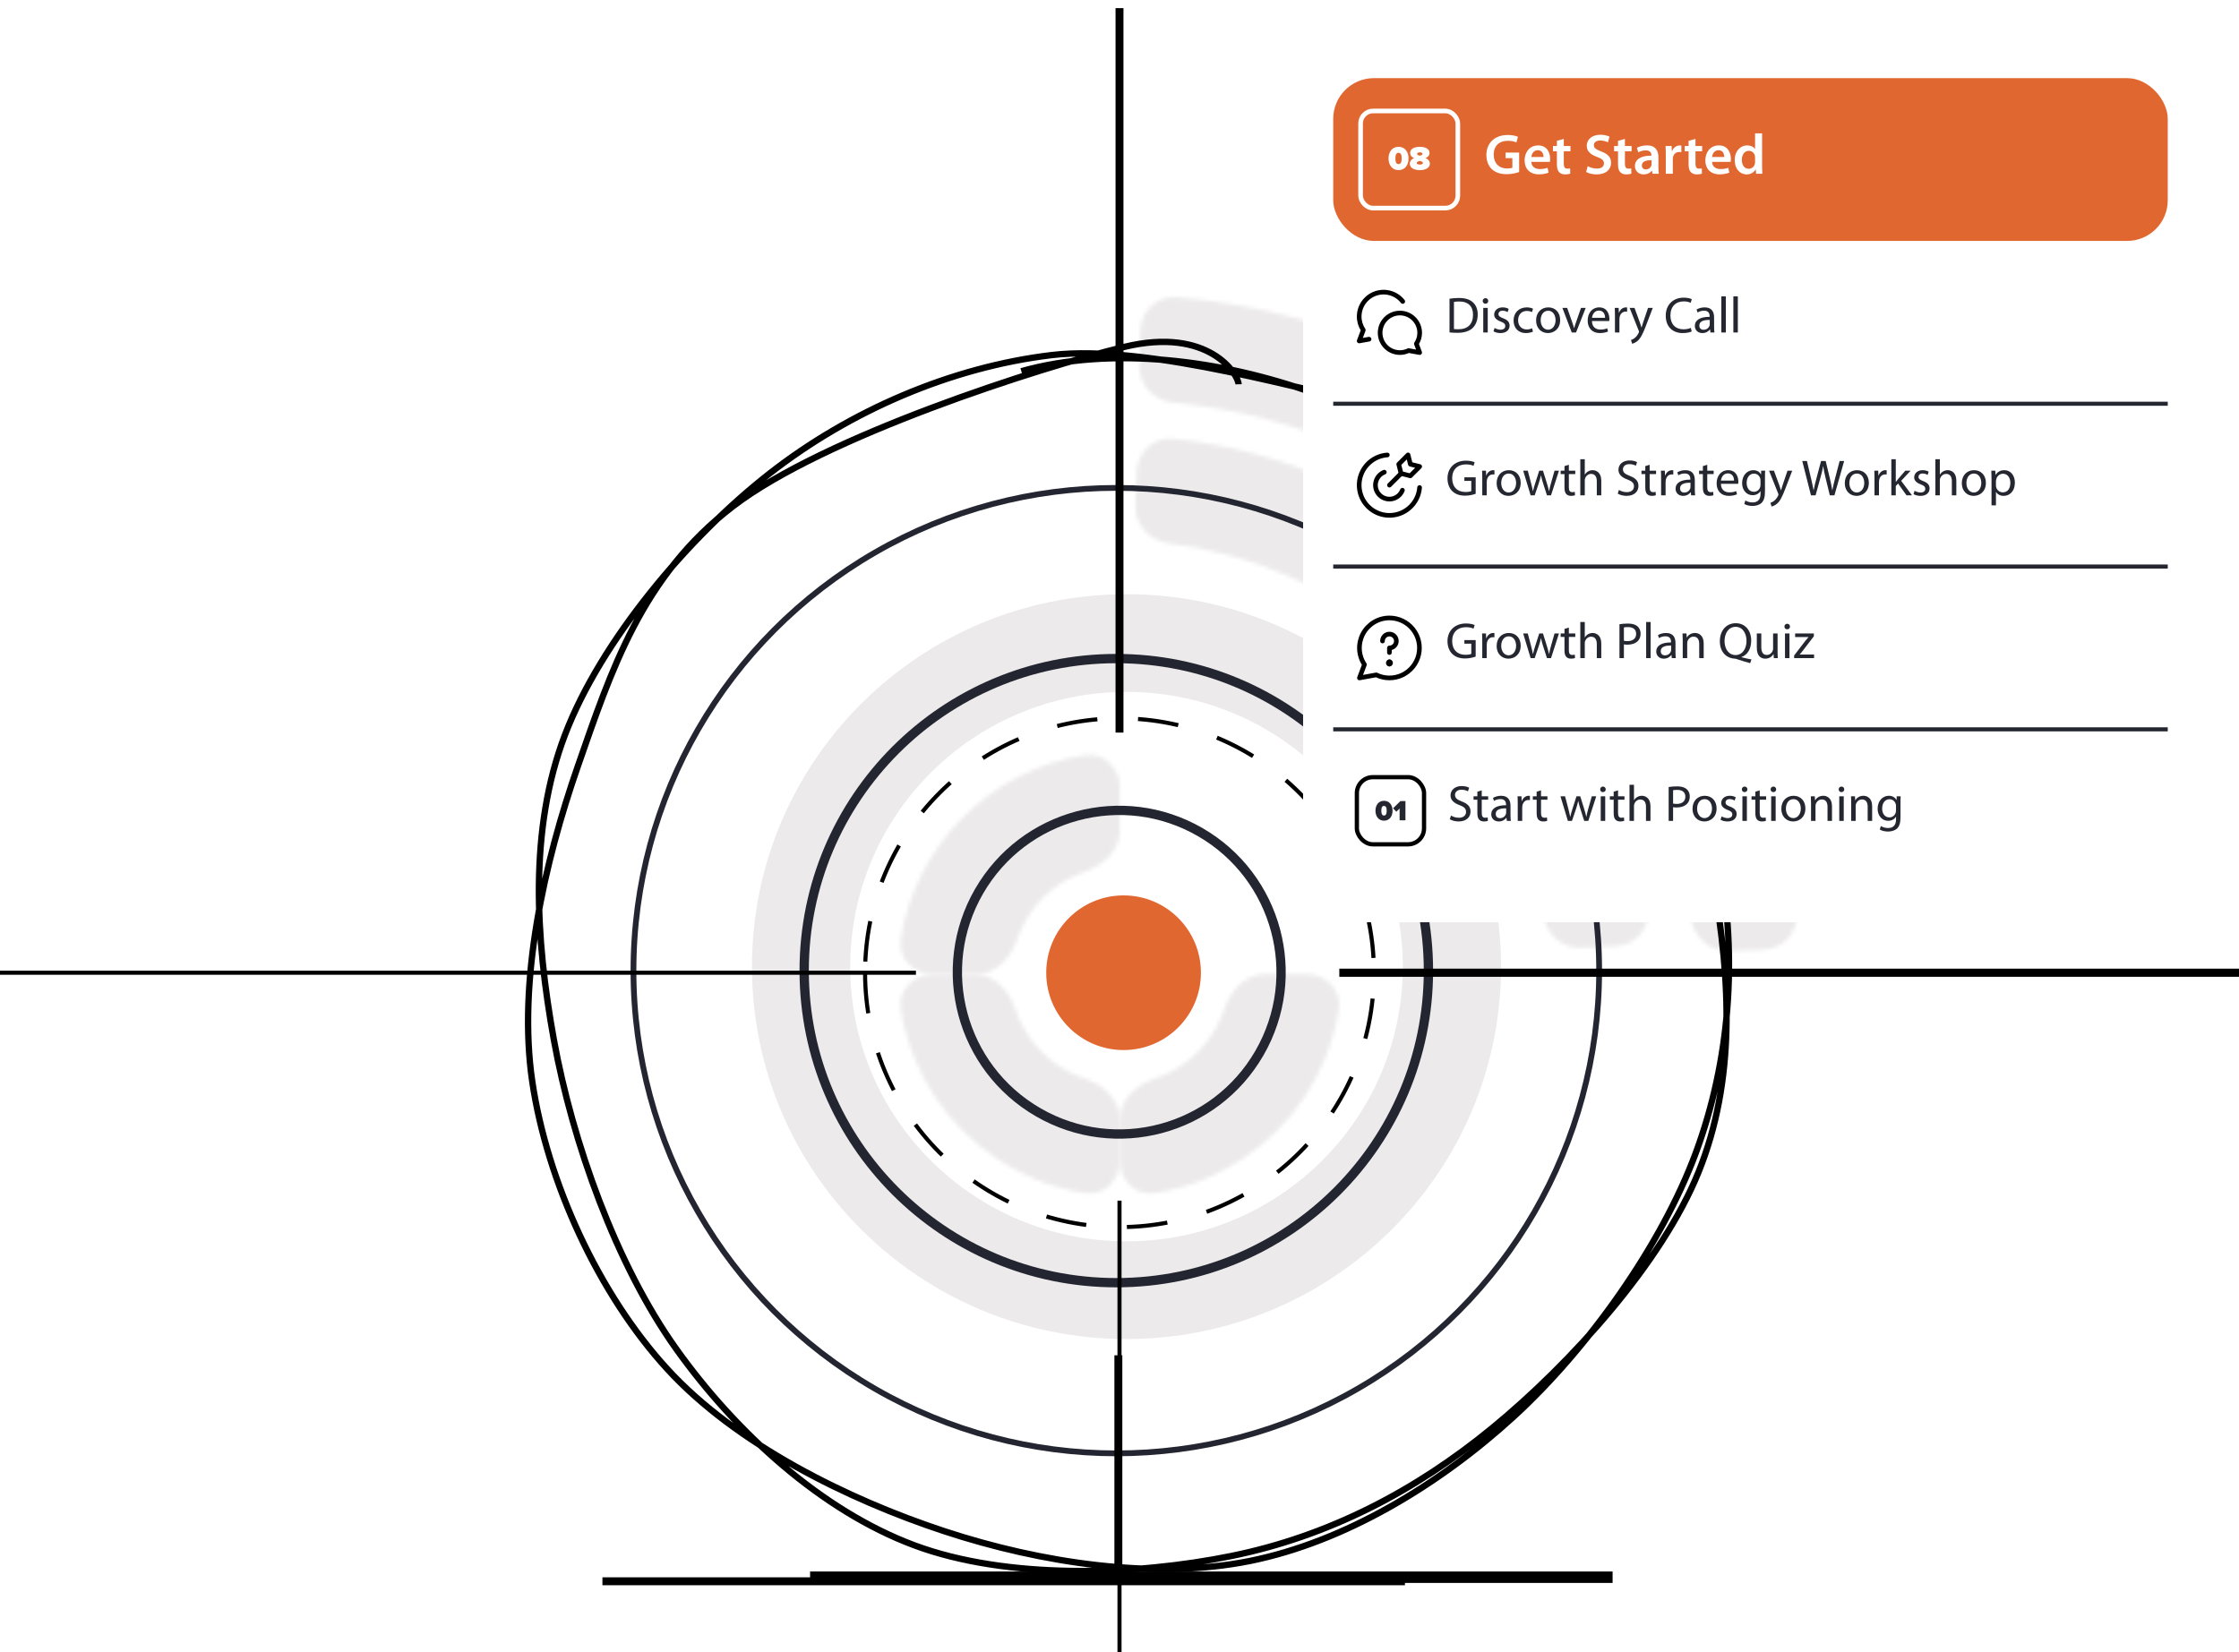 <svg width="550" height="406" viewBox="0 0 550 406" fill="none" xmlns="http://www.w3.org/2000/svg">
<g clip-path="url(#clip0_1878_832)">
<mask id="path-1-inside-1_1878_832" fill="white">
<path d="M386.963 127.47C390.34 124.093 395.833 124.079 399.03 127.626C423.21 154.45 438.039 188.406 441.279 224.374C441.707 229.13 437.963 233.15 433.191 233.332L424.672 233.656C419.901 233.838 415.912 230.111 415.439 225.36C412.503 195.894 400.361 168.091 380.744 145.91C377.581 142.333 377.558 136.875 380.935 133.498L386.963 127.47Z"/>
</mask>
<path d="M386.963 127.47C390.34 124.093 395.833 124.079 399.03 127.626C423.21 154.45 438.039 188.406 441.279 224.374C441.707 229.13 437.963 233.15 433.191 233.332L424.672 233.656C419.901 233.838 415.912 230.111 415.439 225.36C412.503 195.894 400.361 168.091 380.744 145.91C377.581 142.333 377.558 136.875 380.935 133.498L386.963 127.47Z" fill="#ECEAEA" stroke="#ECEAEA" stroke-width="5.188" mask="url(#path-1-inside-1_1878_832)"/>
<mask id="path-2-inside-2_1878_832" fill="white">
<path d="M280.115 81.207C280.267 76.434 284.263 72.665 289.022 73.064C327.591 76.296 363.942 92.854 391.744 120.038C419.546 147.223 436.916 183.193 441.014 221.68C441.52 226.429 437.841 230.509 433.073 230.768L424.56 231.23C419.792 231.489 415.744 227.828 415.194 223.085C411.476 191.054 396.875 161.163 373.695 138.498C350.515 115.833 320.304 101.907 288.197 98.909C283.443 98.465 279.692 94.501 279.844 89.728L280.115 81.207Z"/>
</mask>
<path d="M280.115 81.207C280.267 76.434 284.263 72.665 289.022 73.064C327.591 76.296 363.942 92.854 391.744 120.038C419.546 147.223 436.916 183.193 441.014 221.68C441.52 226.429 437.841 230.509 433.073 230.768L424.56 231.23C419.792 231.489 415.744 227.828 415.194 223.085C411.476 191.054 396.875 161.163 373.695 138.498C350.515 115.833 320.304 101.907 288.197 98.909C283.443 98.465 279.692 94.501 279.844 89.728L280.115 81.207Z" fill="#ECEAEA" stroke="#ECEAEA" stroke-width="7.18" mask="url(#path-2-inside-2_1878_832)"/>
<mask id="path-3-inside-3_1878_832" fill="white">
<path d="M279.252 115.814C279.448 111.043 283.48 107.304 288.228 107.813C314.878 110.67 340.027 121.613 360.282 139.167C363.89 142.294 363.903 147.793 360.546 151.188L354.693 157.106C351.335 160.502 345.882 160.501 342.224 157.432C326.574 144.3 307.448 135.977 287.171 133.476C282.432 132.892 278.715 128.902 278.911 124.13L279.252 115.814Z"/>
</mask>
<path d="M279.252 115.814C279.448 111.043 283.48 107.304 288.228 107.813C314.878 110.67 340.027 121.613 360.282 139.167C363.89 142.294 363.903 147.793 360.546 151.188L354.693 157.106C351.335 160.502 345.882 160.501 342.224 157.432C326.574 144.3 307.448 135.977 287.171 133.476C282.432 132.892 278.715 128.902 278.911 124.13L279.252 115.814Z" fill="#ECEAEA" stroke="#ECEAEA" stroke-width="6.917" mask="url(#path-3-inside-3_1878_832)"/>
<mask id="path-4-inside-4_1878_832" fill="white">
<path d="M361.031 151.671C364.408 148.294 369.906 148.277 373.054 151.868C390.652 171.948 401.719 196.921 404.774 223.446C405.321 228.19 401.614 232.252 396.845 232.485L388.531 232.892C383.762 233.125 379.742 229.439 379.121 224.705C376.471 204.531 368.055 185.541 354.89 170.027C351.8 166.386 351.769 160.933 355.146 157.556L361.031 151.671Z"/>
</mask>
<path d="M361.031 151.671C364.408 148.294 369.906 148.277 373.054 151.868C390.652 171.948 401.719 196.921 404.774 223.446C405.321 228.19 401.614 232.252 396.845 232.485L388.531 232.892C383.762 233.125 379.742 229.439 379.121 224.705C376.471 204.531 368.055 185.541 354.89 170.027C351.8 166.386 351.769 160.933 355.146 157.556L361.031 151.671Z" fill="#ECEAEA" stroke="#ECEAEA" stroke-width="6.92" mask="url(#path-4-inside-4_1878_832)"/>
<path d="M368.72 237.5C368.72 288.034 327.53 329 276.72 329C225.91 329 184.72 288.034 184.72 237.5C184.72 186.966 225.91 146 276.72 146C327.53 146 368.72 186.966 368.72 237.5ZM208.852 237.5C208.852 274.779 239.237 304.999 276.72 304.999C314.202 304.999 344.588 274.779 344.588 237.5C344.588 200.221 314.202 170.001 276.72 170.001C239.237 170.001 208.852 200.221 208.852 237.5Z" fill="#ECEAEA"/>
<mask id="path-6-inside-5_1878_832" fill="white">
<path d="M275.08 285.176C275.08 289.952 271.185 293.893 266.47 293.138C262.28 292.467 258.174 291.308 254.235 289.676C247.626 286.939 241.622 282.927 236.564 277.868C231.505 272.81 227.493 266.806 224.756 260.197C223.124 256.258 221.965 252.152 221.294 247.962C220.539 243.247 224.48 239.352 229.256 239.352L239.338 239.352C244.113 239.352 247.854 243.318 249.352 247.852C249.56 248.482 249.792 249.106 250.047 249.721C251.408 253.008 253.404 255.996 255.92 258.512C258.436 261.028 261.423 263.024 264.711 264.385C265.326 264.64 265.95 264.872 266.58 265.08C271.114 266.578 275.08 270.319 275.08 275.094L275.08 285.176Z"/>
</mask>
<path d="M275.08 285.176C275.08 289.952 271.185 293.893 266.47 293.138C262.28 292.467 258.174 291.308 254.235 289.676C247.626 286.939 241.622 282.927 236.564 277.868C231.505 272.81 227.493 266.806 224.756 260.197C223.124 256.258 221.965 252.152 221.294 247.962C220.539 243.247 224.48 239.352 229.256 239.352L239.338 239.352C244.113 239.352 247.854 243.318 249.352 247.852C249.56 248.482 249.792 249.106 250.047 249.721C251.408 253.008 253.404 255.996 255.92 258.512C258.436 261.028 261.423 263.024 264.711 264.385C265.326 264.64 265.95 264.872 266.58 265.08C271.114 266.578 275.08 270.319 275.08 275.094L275.08 285.176Z" fill="#ECEAEA" stroke="#ECEAEA" stroke-width="8.646" mask="url(#path-6-inside-5_1878_832)"/>
<mask id="path-7-inside-6_1878_832" fill="white">
<path d="M320.905 239.352C325.68 239.352 329.621 243.247 328.866 247.962C328.196 252.152 327.036 256.258 325.405 260.197C322.667 266.806 318.655 272.81 313.597 277.868C308.539 282.927 302.534 286.939 295.925 289.676C291.987 291.308 287.88 292.467 283.69 293.138C278.975 293.893 275.08 289.952 275.08 285.176L275.08 275.094C275.08 270.319 279.046 266.578 283.58 265.08C284.211 264.872 284.834 264.64 285.45 264.385C288.737 263.024 291.724 261.028 294.24 258.512C296.756 255.996 298.752 253.008 300.114 249.721C300.369 249.106 300.6 248.482 300.809 247.852C302.307 243.318 306.048 239.352 310.823 239.352H320.905Z"/>
</mask>
<path d="M320.905 239.352C325.68 239.352 329.621 243.247 328.866 247.962C328.196 252.152 327.036 256.258 325.405 260.197C322.667 266.806 318.655 272.81 313.597 277.868C308.539 282.927 302.534 286.939 295.925 289.676C291.987 291.308 287.88 292.467 283.69 293.138C278.975 293.893 275.08 289.952 275.08 285.176L275.08 275.094C275.08 270.319 279.046 266.578 283.58 265.08C284.211 264.872 284.834 264.64 285.45 264.385C288.737 263.024 291.724 261.028 294.24 258.512C296.756 255.996 298.752 253.008 300.114 249.721C300.369 249.106 300.6 248.482 300.809 247.852C302.307 243.318 306.048 239.352 310.823 239.352H320.905Z" fill="#ECEAEA" stroke="#ECEAEA" stroke-width="8.646" mask="url(#path-7-inside-6_1878_832)"/>
<mask id="path-8-inside-7_1878_832" fill="white">
<path d="M229.256 239.352C224.48 239.352 220.539 235.456 221.294 230.741C223.096 219.485 228.4 208.998 236.564 200.835C244.727 192.672 255.214 187.367 266.47 185.565C271.185 184.811 275.08 188.752 275.08 193.527L275.08 204.054C275.08 208.829 271.111 212.568 266.585 214.091C262.722 215.39 259.171 217.57 256.235 220.506C253.299 223.443 251.118 226.993 249.819 230.856C248.297 235.382 244.558 239.352 239.783 239.352L229.256 239.352Z"/>
</mask>
<path d="M229.256 239.352C224.48 239.352 220.539 235.456 221.294 230.741C223.096 219.485 228.4 208.998 236.564 200.835C244.727 192.672 255.214 187.367 266.47 185.565C271.185 184.811 275.08 188.752 275.08 193.527L275.08 204.054C275.08 208.829 271.111 212.568 266.585 214.091C262.722 215.39 259.171 217.57 256.235 220.506C253.299 223.443 251.118 226.993 249.819 230.856C248.297 235.382 244.558 239.352 239.783 239.352L229.256 239.352Z" fill="#ECEAEA" stroke="#ECEAEA" stroke-width="8.646" mask="url(#path-8-inside-7_1878_832)"/>
<path d="M345.114 388.523L147.982 388.523" stroke="black" stroke-width="1.945"/>
<path d="M396.127 387.523L198.994 387.523" stroke="black" stroke-width="2.81"/>
<circle cx="274.216" cy="238.486" r="76.673" stroke="#232530" stroke-width="2.285"/>
<circle cx="274.216" cy="238.486" r="118.608" stroke="#232530" stroke-width="1.418"/>
<circle cx="274.933" cy="238.873" r="39.756" transform="rotate(-60 274.933 238.873)" stroke="#232530" stroke-width="2.281"/>
<path d="M274.72 389L274.72 333" stroke="black" stroke-width="1.945"/>
<path d="M250.883 91.215C272.953 84.987 300.002 88.341 323.123 96.729C346.245 105.116 373.079 122.408 389.614 141.54C406.149 160.671 417.841 187.903 422.336 211.517C426.83 235.13 425.001 260.46 416.583 283.22C408.166 305.979 390.093 331.355 371.83 348.075C353.568 364.795 330.319 378.848 307.008 383.538C283.697 388.229 255.809 384.076 231.964 376.219C208.12 368.363 180.809 354.806 163.94 336.399C147.072 317.993 134.422 290.465 130.754 265.779C127.087 241.093 133.725 211.842 141.937 188.282C150.149 164.723 157.646 141.597 180.025 124.421C202.403 107.245 255.505 90.227 276.209 85.227C296.914 80.226 304.189 91.971 304.25 94.42M329.672 101.534C351.318 108.246 375.997 120.958 391.195 140.133C406.394 159.307 416.521 191.948 420.864 216.582C425.208 241.217 426.287 265.575 417.256 287.938C408.225 310.302 385.809 335.034 366.681 350.763C347.553 366.491 326.17 377.491 302.486 382.31C278.803 387.129 247.314 388.161 224.579 379.675C201.845 371.188 180.835 352.094 166.08 331.389C151.325 310.685 140.601 280.582 136.049 255.448C131.498 230.314 129.939 203.767 138.769 180.584C147.599 157.402 169.115 131.908 189.031 116.353C208.946 100.798 233.801 90.187 258.262 87.254C282.724 84.322 323.157 97.087 335.801 98.76C348.445 100.433 335.824 95.274 334.126 97.291" stroke="black" stroke-width="1.56"/>
<circle cx="276" cy="239" r="19" fill="#E06730"/>
<path d="M275 180L275 2" stroke="black" stroke-width="1.945"/>
<path d="M275 589L275 295" stroke="black"/>
<path d="M634 239L329 239" stroke="black" stroke-width="2"/>
<path d="M225 239L-97 239" stroke="black"/>
<circle cx="63" cy="63" r="62.5" transform="matrix(-1 0 0 1 338 176)" stroke="black" stroke-dasharray="10 10"/>
<g filter="url(#filter0_d_1878_832)">
<rect x="320" y="9" width="220" height="215" rx="15" fill="white" shape-rendering="crispEdges"/>
<rect x="327.5" y="16.5" width="205" height="40" rx="10" fill="#E06730"/>
<path d="M341.084 36.231C341.084 34.726 341.89 33.37 343.545 33.37C345.2 33.37 346.007 34.726 346.007 36.231C346.007 37.736 345.2 39.1 343.545 39.1C341.89 39.1 341.084 37.736 341.084 36.231ZM344.319 36.231C344.319 35.291 344.078 34.85 343.545 34.85C343.013 34.85 342.772 35.291 342.772 36.231C342.772 37.17 343.013 37.62 343.545 37.62C344.078 37.62 344.319 37.17 344.319 36.231ZM346.306 37.52C346.306 36.921 346.73 36.405 347.362 36.139C346.78 35.898 346.397 35.507 346.397 34.859C346.397 33.769 347.636 33.37 348.775 33.37C349.915 33.37 351.154 33.769 351.154 34.859C351.154 35.507 350.763 35.898 350.181 36.139C350.813 36.405 351.245 36.921 351.245 37.52C351.245 38.651 350.006 39.1 348.775 39.1C347.545 39.1 346.306 38.651 346.306 37.52ZM349.441 35.108C349.441 34.892 349.191 34.734 348.775 34.734C348.351 34.734 348.102 34.892 348.102 35.108C348.102 35.324 348.435 35.499 348.775 35.549C349.116 35.499 349.441 35.324 349.441 35.108ZM349.541 37.337C349.541 37.079 349.125 36.904 348.775 36.855C348.418 36.904 348.01 37.079 348.01 37.337C348.01 37.578 348.301 37.736 348.775 37.736C349.233 37.736 349.541 37.578 349.541 37.337Z" fill="white"/>
<rect x="334.218" y="24.568" width="23.892" height="23.864" rx="3.07" stroke="white" stroke-width="1.136"/>
<path d="M373.171 34.792V39.566C372.569 39.79 371.393 40.098 370.147 40.098C368.551 40.098 367.333 39.692 366.437 38.838C365.597 38.04 365.121 36.794 365.121 35.366C365.135 32.37 367.249 30.466 370.371 30.466C371.533 30.466 372.443 30.704 372.877 30.914L372.499 32.3C371.981 32.062 371.351 31.894 370.357 31.894C368.341 31.894 366.927 33.084 366.927 35.282C366.927 37.424 368.243 38.698 370.203 38.698C370.833 38.698 371.281 38.614 371.505 38.516V36.15H369.839V34.792H373.171ZM380.729 37.074H376.165C376.207 38.306 377.159 38.838 378.265 38.838C379.063 38.838 379.623 38.712 380.155 38.53L380.407 39.706C379.819 39.958 379.007 40.14 378.027 40.14C375.815 40.14 374.513 38.782 374.513 36.696C374.513 34.806 375.661 33.028 377.845 33.028C380.057 33.028 380.785 34.848 380.785 36.346C380.785 36.668 380.757 36.92 380.729 37.074ZM376.165 35.87H379.161C379.175 35.24 378.895 34.204 377.747 34.204C376.683 34.204 376.235 35.17 376.165 35.87ZM382.446 31.908L384.14 31.432V33.182H385.778V34.47H384.14V37.48C384.14 38.32 384.364 38.74 385.022 38.74C385.33 38.74 385.498 38.726 385.694 38.67L385.722 39.972C385.47 40.07 385.008 40.154 384.476 40.154C383.832 40.154 383.314 39.944 382.992 39.594C382.614 39.202 382.446 38.572 382.446 37.676V34.47H381.48V33.182H382.446V31.908ZM389.623 39.552L390.015 38.124C390.561 38.446 391.415 38.726 392.297 38.726C393.389 38.726 394.005 38.208 394.005 37.438C394.005 36.724 393.529 36.304 392.339 35.87C390.771 35.31 389.777 34.484 389.777 33.126C389.777 31.572 391.065 30.41 393.123 30.41C394.145 30.41 394.887 30.634 395.377 30.886L394.971 32.272C394.621 32.09 393.963 31.824 393.081 31.824C391.989 31.824 391.527 32.398 391.527 32.958C391.527 33.686 392.073 34.022 393.333 34.512C394.971 35.128 395.755 35.954 395.755 37.312C395.755 38.838 394.607 40.154 392.185 40.154C391.177 40.154 390.141 39.874 389.623 39.552ZM397.458 31.908L399.152 31.432V33.182H400.79V34.47H399.152V37.48C399.152 38.32 399.376 38.74 400.034 38.74C400.342 38.74 400.51 38.726 400.706 38.67L400.734 39.972C400.482 40.07 400.02 40.154 399.488 40.154C398.844 40.154 398.326 39.944 398.004 39.594C397.626 39.202 397.458 38.572 397.458 37.676V34.47H396.492V33.182H397.458V31.908ZM407.378 35.912V38.362C407.378 38.978 407.406 39.58 407.49 40H405.936L405.81 39.244H405.768C405.362 39.776 404.648 40.154 403.752 40.154C402.38 40.154 401.61 39.16 401.61 38.124C401.61 36.416 403.136 35.534 405.656 35.548V35.436C405.656 34.988 405.474 34.246 404.27 34.246C403.598 34.246 402.898 34.456 402.436 34.75L402.1 33.63C402.604 33.322 403.486 33.028 404.564 33.028C406.748 33.028 407.378 34.414 407.378 35.912ZM405.698 37.606V36.668C404.48 36.654 403.318 36.906 403.318 37.942C403.318 38.614 403.752 38.922 404.298 38.922C404.998 38.922 405.488 38.474 405.656 37.984C405.698 37.858 405.698 37.732 405.698 37.606ZM409.195 40V35.38C409.195 34.456 409.181 33.784 409.139 33.182H410.623L410.693 34.47H410.735C411.071 33.518 411.869 33.028 412.611 33.028C412.779 33.028 412.877 33.042 413.017 33.07V34.68C412.863 34.652 412.709 34.638 412.499 34.638C411.687 34.638 411.113 35.156 410.959 35.94C410.931 36.094 410.917 36.276 410.917 36.458V40H409.195ZM414.794 31.908L416.488 31.432V33.182H418.126V34.47H416.488V37.48C416.488 38.32 416.712 38.74 417.37 38.74C417.678 38.74 417.846 38.726 418.042 38.67L418.07 39.972C417.818 40.07 417.356 40.154 416.824 40.154C416.18 40.154 415.662 39.944 415.34 39.594C414.962 39.202 414.794 38.572 414.794 37.676V34.47H413.828V33.182H414.794V31.908ZM425.122 37.074H420.558C420.6 38.306 421.552 38.838 422.658 38.838C423.456 38.838 424.016 38.712 424.548 38.53L424.8 39.706C424.212 39.958 423.4 40.14 422.42 40.14C420.208 40.14 418.906 38.782 418.906 36.696C418.906 34.806 420.054 33.028 422.238 33.028C424.45 33.028 425.178 34.848 425.178 36.346C425.178 36.668 425.15 36.92 425.122 37.074ZM420.558 35.87H423.554C423.568 35.24 423.288 34.204 422.14 34.204C421.076 34.204 420.628 35.17 420.558 35.87ZM431.123 30.06H432.845V38.082C432.845 38.782 432.873 39.538 432.901 40H431.375L431.291 38.922H431.263C430.857 39.678 430.031 40.154 429.051 40.154C427.413 40.154 426.125 38.768 426.125 36.668C426.111 34.386 427.539 33.028 429.177 33.028C430.115 33.028 430.787 33.406 431.095 33.91H431.123V30.06ZM431.123 37.046V36.024C431.123 35.884 431.109 35.702 431.081 35.562C430.927 34.904 430.381 34.358 429.597 34.358C428.491 34.358 427.875 35.338 427.875 36.598C427.875 37.858 428.491 38.768 429.583 38.768C430.283 38.768 430.899 38.292 431.067 37.55C431.109 37.396 431.123 37.228 431.123 37.046Z" fill="white"/>
<path d="M343.88 74.215C345.168 74.215 346.404 74.727 347.314 75.638C348.225 76.548 348.737 77.784 348.737 79.072C348.74 80.028 348.458 80.963 347.926 81.758L348.737 83.929L346.006 83.438C345.349 83.758 344.628 83.926 343.897 83.929C343.166 83.932 342.444 83.77 341.785 83.456C341.125 83.141 340.545 82.681 340.088 82.111C339.63 81.541 339.308 80.875 339.144 80.163C338.979 79.451 338.978 78.711 339.14 77.998C339.301 77.285 339.622 76.618 340.077 76.046C340.532 75.475 341.111 75.013 341.769 74.696C342.428 74.379 343.149 74.214 343.88 74.215V74.215Z" stroke="black" stroke-width="1.143" stroke-linecap="round" stroke-linejoin="round"/>
<path d="M344.577 71.368C343.807 70.389 342.752 69.674 341.556 69.323C340.361 68.972 339.087 69.002 337.91 69.409C336.733 69.817 335.712 70.581 334.99 71.596C334.267 72.611 333.879 73.826 333.88 75.071C333.876 76.255 334.227 77.413 334.886 78.397L333.88 81.071L336.303 80.637" stroke="black" stroke-width="1.143" stroke-linecap="round" stroke-linejoin="round"/>
<path d="M356.067 78.975V70.7C356.73 70.588 357.517 70.513 358.38 70.513C359.942 70.513 361.055 70.888 361.792 71.562C362.555 72.25 362.992 73.225 362.992 74.588C362.992 75.963 362.555 77.088 361.78 77.862C360.98 78.65 359.68 79.075 358.042 79.075C357.255 79.075 356.617 79.037 356.067 78.975ZM357.155 71.487V78.15C357.43 78.188 357.83 78.2 358.255 78.2C360.592 78.2 361.842 76.9 361.842 74.625C361.855 72.638 360.73 71.375 358.43 71.375C357.867 71.375 357.442 71.425 357.155 71.487ZM365.455 79H364.355V72.95H365.455V79ZM364.905 70.562C365.305 70.562 365.58 70.862 365.58 71.25C365.58 71.625 365.317 71.925 364.88 71.925C364.48 71.925 364.217 71.625 364.217 71.25C364.217 70.875 364.492 70.562 364.905 70.562ZM366.872 78.713L367.135 77.888C367.472 78.088 368.047 78.312 368.597 78.312C369.385 78.312 369.76 77.925 369.76 77.412C369.76 76.888 369.447 76.612 368.647 76.312C367.547 75.912 367.035 75.325 367.035 74.6C367.035 73.625 367.835 72.825 369.122 72.825C369.735 72.825 370.272 72.987 370.597 73.2L370.335 74C370.097 73.85 369.66 73.638 369.097 73.638C368.447 73.638 368.097 74.013 368.097 74.463C368.097 74.963 368.447 75.188 369.235 75.5C370.272 75.888 370.822 76.412 370.822 77.312C370.822 78.388 369.985 79.138 368.572 79.138C367.91 79.138 367.297 78.963 366.872 78.713ZM376.366 77.963L376.553 78.787C376.266 78.925 375.628 79.138 374.816 79.138C372.991 79.138 371.803 77.9 371.803 76.05C371.803 74.188 373.078 72.825 375.053 72.825C375.703 72.825 376.278 72.987 376.578 73.15L376.328 73.987C376.066 73.85 375.653 73.7 375.053 73.7C373.666 73.7 372.916 74.737 372.916 75.987C372.916 77.388 373.816 78.25 375.016 78.25C375.641 78.25 376.053 78.1 376.366 77.963ZM380.333 72.825C382.07 72.825 383.245 74.088 383.245 75.925C383.245 78.162 381.683 79.138 380.233 79.138C378.608 79.138 377.333 77.938 377.333 76.025C377.333 74.013 378.67 72.825 380.333 72.825ZM380.308 73.65C379.02 73.65 378.458 74.85 378.458 75.987C378.458 77.312 379.208 78.312 380.283 78.312C381.333 78.312 382.12 77.325 382.12 75.963C382.12 74.938 381.608 73.65 380.308 73.65ZM383.795 72.95H384.97L386.158 76.338C386.358 76.9 386.52 77.4 386.645 77.9H386.683C386.82 77.4 386.995 76.9 387.195 76.338L388.37 72.95H389.52L387.145 79H386.095L383.795 72.95ZM395.304 76.175H391.054C391.079 77.662 392.016 78.275 393.129 78.275C393.916 78.275 394.404 78.138 394.804 77.963L395.004 78.75C394.616 78.925 393.941 79.138 392.979 79.138C391.116 79.138 390.004 77.9 390.004 76.075C390.004 74.25 391.079 72.825 392.841 72.825C394.829 72.825 395.341 74.55 395.341 75.662C395.341 75.888 395.329 76.05 395.304 76.175ZM391.066 75.388H394.279C394.291 74.7 393.991 73.612 392.754 73.612C391.629 73.612 391.154 74.625 391.066 75.388ZM396.704 79V74.838C396.704 74.125 396.691 73.513 396.654 72.95H397.616L397.666 74.15H397.704C397.979 73.338 398.654 72.825 399.391 72.825C399.504 72.825 399.591 72.838 399.691 72.85V73.888C399.579 73.862 399.466 73.862 399.316 73.862C398.541 73.862 397.991 74.438 397.841 75.263C397.816 75.412 397.804 75.6 397.804 75.775V79H396.704ZM400.31 72.95H401.51L402.823 76.525C402.973 76.925 403.123 77.4 403.223 77.763H403.248C403.36 77.4 403.485 76.938 403.635 76.5L404.835 72.95H405.998L404.348 77.263C403.56 79.338 403.023 80.388 402.273 81.05C401.723 81.513 401.198 81.7 400.923 81.75L400.648 80.838C400.923 80.75 401.285 80.575 401.61 80.3C401.91 80.062 402.273 79.638 402.535 79.075C402.585 78.963 402.623 78.875 402.623 78.812C402.623 78.75 402.598 78.662 402.535 78.525L400.31 72.95ZM415.343 77.862L415.555 78.737C415.168 78.938 414.355 79.138 413.33 79.138C410.955 79.138 409.18 77.638 409.18 74.862C409.18 72.213 410.968 70.438 413.58 70.438C414.618 70.438 415.293 70.662 415.58 70.812L415.305 71.7C414.905 71.5 414.318 71.35 413.618 71.35C411.643 71.35 410.33 72.612 410.33 74.825C410.33 76.9 411.518 78.213 413.555 78.213C414.23 78.213 414.905 78.075 415.343 77.862ZM421.058 75.287V77.55C421.058 78.075 421.083 78.588 421.146 79H420.158L420.071 78.237H420.033C419.696 78.713 419.046 79.138 418.183 79.138C416.958 79.138 416.333 78.275 416.333 77.4C416.333 75.938 417.633 75.138 419.971 75.15V75.025C419.971 74.537 419.833 73.625 418.596 73.638C418.021 73.638 417.433 73.8 417.008 74.088L416.758 73.35C417.258 73.037 417.996 72.825 418.758 72.825C420.608 72.825 421.058 74.088 421.058 75.287ZM419.996 76.963V75.912C418.796 75.888 417.433 76.1 417.433 77.275C417.433 78 417.908 78.325 418.458 78.325C419.258 78.325 419.771 77.825 419.946 77.312C419.983 77.188 419.996 77.062 419.996 76.963ZM422.839 79V70.125H423.939V79H422.839ZM425.793 79V70.125H426.893V79H425.793Z" fill="#242630"/>
<path d="M532.5 96H327.5V97H532.5V96Z" fill="#242630" mask="url(#path-27-inside-8_1878_832)"/>
<path d="M348.714 117.089C348.601 118.507 348.083 119.863 347.223 120.995C346.362 122.127 345.195 122.989 343.859 123.477C342.523 123.965 341.075 124.06 339.688 123.75C338.3 123.439 337.03 122.737 336.029 121.726C335.029 120.716 334.339 119.439 334.043 118.048C333.747 116.657 333.856 115.21 334.357 113.879C334.859 112.549 335.732 111.39 336.873 110.541C338.014 109.692 339.375 109.188 340.794 109.089" stroke="black" stroke-width="1.143" stroke-linecap="round" stroke-linejoin="round"/>
<path d="M344.497 117.746C344.291 118.277 343.956 118.748 343.521 119.117C343.087 119.486 342.567 119.741 342.01 119.859C341.452 119.977 340.874 119.953 340.328 119.791C339.781 119.63 339.284 119.334 338.88 118.932C338.477 118.529 338.18 118.033 338.017 117.487C337.854 116.941 337.829 116.362 337.945 115.805C338.061 115.247 338.315 114.727 338.683 114.291C339.051 113.856 339.521 113.519 340.052 113.312" stroke="black" stroke-width="1.143" stroke-linecap="round" stroke-linejoin="round"/>
<path d="M341.309 116.5L344.166 113.643" stroke="black" stroke-width="1.143" stroke-linecap="round" stroke-linejoin="round"/>
<path d="M346.451 114.214L344.165 113.643L343.594 111.357L345.879 109.071L346.451 111.357L348.737 111.928L346.451 114.214Z" stroke="black" stroke-width="1.143" stroke-linecap="round" stroke-linejoin="round"/>
<path d="M362.492 114.575V118.625C362.005 118.812 361.03 119.088 359.892 119.088C358.617 119.088 357.567 118.762 356.742 117.975C356.017 117.275 355.567 116.15 355.567 114.837C355.567 112.325 357.305 110.487 360.13 110.487C361.105 110.487 361.88 110.7 362.242 110.875L361.967 111.762C361.517 111.55 360.955 111.4 360.105 111.4C358.055 111.4 356.717 112.675 356.717 114.787C356.717 116.925 357.992 118.187 359.967 118.187C360.68 118.187 361.167 118.087 361.417 117.962V115.45H359.717V114.575H362.492ZM364.111 119V114.837C364.111 114.125 364.098 113.512 364.061 112.95H365.023L365.073 114.15H365.111C365.386 113.337 366.061 112.825 366.798 112.825C366.911 112.825 366.998 112.837 367.098 112.85V113.887C366.986 113.862 366.873 113.862 366.723 113.862C365.948 113.862 365.398 114.437 365.248 115.262C365.223 115.412 365.211 115.6 365.211 115.775V119H364.111ZM370.641 112.825C372.378 112.825 373.553 114.087 373.553 115.925C373.553 118.162 371.991 119.138 370.541 119.138C368.916 119.138 367.641 117.937 367.641 116.025C367.641 114.012 368.978 112.825 370.641 112.825ZM370.616 113.65C369.328 113.65 368.766 114.85 368.766 115.987C368.766 117.312 369.516 118.312 370.591 118.312C371.641 118.312 372.428 117.325 372.428 115.962C372.428 114.937 371.916 113.65 370.616 113.65ZM374.165 112.95H375.29L376.103 116.025C376.265 116.7 376.428 117.325 376.54 117.95H376.578C376.715 117.337 376.915 116.687 377.115 116.037L378.103 112.95H379.028L379.965 115.975C380.19 116.7 380.365 117.337 380.503 117.95H380.54C380.64 117.337 380.803 116.7 381.003 115.987L381.865 112.95H382.953L381.003 119H380.003L379.078 116.112C378.865 115.437 378.69 114.837 378.54 114.125H378.515C378.365 114.85 378.178 115.475 377.965 116.125L376.99 119H375.99L374.165 112.95ZM384.307 111.825L385.382 111.5V112.95H386.957V113.787H385.382V117.05C385.382 117.8 385.595 118.225 386.207 118.225C386.507 118.225 386.682 118.2 386.845 118.15L386.895 118.987C386.682 119.063 386.345 119.138 385.92 119.138C385.407 119.138 384.995 118.962 384.732 118.675C384.432 118.337 384.307 117.8 384.307 117.087V113.787H383.37V112.95H384.307V111.825ZM388.195 119V110.125H389.295V113.912H389.32C389.495 113.6 389.77 113.312 390.108 113.125C390.433 112.937 390.82 112.825 391.233 112.825C392.045 112.825 393.345 113.325 393.345 115.4V119H392.245V115.525C392.245 114.55 391.883 113.737 390.845 113.737C390.133 113.737 389.583 114.237 389.37 114.825C389.308 114.987 389.295 115.15 389.295 115.35V119H388.195ZM397.39 118.588L397.678 117.675C398.165 117.987 398.865 118.225 399.615 118.225C400.728 118.225 401.378 117.637 401.378 116.787C401.378 116.012 400.928 115.55 399.79 115.125C398.415 114.625 397.565 113.9 397.565 112.725C397.565 111.412 398.653 110.437 400.29 110.437C401.14 110.437 401.778 110.637 402.14 110.85L401.84 111.737C401.578 111.575 401.015 111.337 400.253 111.337C399.103 111.337 398.665 112.025 398.665 112.6C398.665 113.387 399.178 113.775 400.34 114.225C401.765 114.775 402.478 115.462 402.478 116.7C402.478 118 401.528 119.138 399.54 119.138C398.728 119.138 397.84 118.887 397.39 118.588ZM404.156 111.825L405.231 111.5V112.95H406.806V113.787H405.231V117.05C405.231 117.8 405.443 118.225 406.056 118.225C406.356 118.225 406.531 118.2 406.693 118.15L406.743 118.987C406.531 119.063 406.193 119.138 405.768 119.138C405.256 119.138 404.843 118.962 404.581 118.675C404.281 118.337 404.156 117.8 404.156 117.087V113.787H403.218V112.95H404.156V111.825ZM408.044 119V114.837C408.044 114.125 408.031 113.512 407.994 112.95H408.956L409.006 114.15H409.044C409.319 113.337 409.994 112.825 410.731 112.825C410.844 112.825 410.931 112.837 411.031 112.85V113.887C410.919 113.862 410.806 113.862 410.656 113.862C409.881 113.862 409.331 114.437 409.181 115.262C409.156 115.412 409.144 115.6 409.144 115.775V119H408.044ZM416.322 115.287V117.55C416.322 118.075 416.347 118.588 416.41 119H415.422L415.335 118.237H415.297C414.96 118.712 414.31 119.138 413.447 119.138C412.222 119.138 411.597 118.275 411.597 117.4C411.597 115.937 412.897 115.137 415.235 115.15V115.025C415.235 114.537 415.097 113.625 413.86 113.637C413.285 113.637 412.697 113.8 412.272 114.087L412.022 113.35C412.522 113.037 413.26 112.825 414.022 112.825C415.872 112.825 416.322 114.087 416.322 115.287ZM415.26 116.962V115.912C414.06 115.887 412.697 116.1 412.697 117.275C412.697 118 413.172 118.325 413.722 118.325C414.522 118.325 415.035 117.825 415.21 117.312C415.247 117.187 415.26 117.062 415.26 116.962ZM418.304 111.825L419.379 111.5V112.95H420.954V113.787H419.379V117.05C419.379 117.8 419.591 118.225 420.204 118.225C420.504 118.225 420.679 118.2 420.841 118.15L420.891 118.987C420.679 119.063 420.341 119.138 419.916 119.138C419.404 119.138 418.991 118.962 418.729 118.675C418.429 118.337 418.304 117.8 418.304 117.087V113.787H417.366V112.95H418.304V111.825ZM426.981 116.175H422.731C422.756 117.662 423.694 118.275 424.806 118.275C425.594 118.275 426.081 118.137 426.481 117.962L426.681 118.75C426.294 118.925 425.619 119.138 424.656 119.138C422.794 119.138 421.681 117.9 421.681 116.075C421.681 114.25 422.756 112.825 424.519 112.825C426.506 112.825 427.019 114.55 427.019 115.662C427.019 115.887 427.006 116.05 426.981 116.175ZM422.744 115.387H425.956C425.969 114.7 425.669 113.612 424.431 113.612C423.306 113.612 422.831 114.625 422.744 115.387ZM433.556 114.6V118.112C433.556 119.513 433.268 120.35 432.693 120.888C432.093 121.425 431.243 121.613 430.481 121.613C429.756 121.613 428.956 121.438 428.468 121.113L428.743 120.263C429.143 120.525 429.768 120.75 430.518 120.75C431.643 120.75 432.468 120.163 432.468 118.625V117.962H432.443C432.118 118.525 431.456 118.975 430.518 118.975C429.018 118.975 427.943 117.7 427.943 116.025C427.943 113.975 429.281 112.825 430.681 112.825C431.731 112.825 432.293 113.362 432.568 113.862H432.593L432.631 112.95H433.606C433.568 113.375 433.556 113.875 433.556 114.6ZM432.456 116.425V115.337C432.456 115.15 432.443 114.987 432.393 114.85C432.193 114.2 431.668 113.675 430.856 113.675C429.806 113.675 429.056 114.562 429.056 115.962C429.056 117.15 429.668 118.137 430.843 118.137C431.531 118.137 432.143 117.712 432.368 117.012C432.431 116.825 432.456 116.612 432.456 116.425ZM434.563 112.95H435.763L437.076 116.525C437.226 116.925 437.376 117.4 437.476 117.762H437.501C437.613 117.4 437.738 116.937 437.888 116.5L439.088 112.95H440.251L438.601 117.262C437.813 119.338 437.276 120.388 436.526 121.05C435.976 121.513 435.451 121.7 435.176 121.75L434.901 120.837C435.176 120.75 435.538 120.575 435.863 120.3C436.163 120.063 436.526 119.638 436.788 119.075C436.838 118.962 436.876 118.875 436.876 118.812C436.876 118.75 436.851 118.662 436.788 118.525L434.563 112.95ZM445.994 119H444.857L442.719 110.575H443.869L444.869 114.837C445.119 115.887 445.344 116.937 445.494 117.75H445.519C445.657 116.912 445.919 115.912 446.207 114.825L447.332 110.575H448.469L449.494 114.85C449.732 115.85 449.957 116.85 450.082 117.737H450.107C450.282 116.812 450.519 115.875 450.782 114.825L451.894 110.575H453.007L450.619 119H449.482L448.419 114.612C448.157 113.537 447.982 112.712 447.869 111.862H447.844C447.707 112.7 447.507 113.525 447.194 114.612L445.994 119ZM456.163 112.825C457.9 112.825 459.075 114.087 459.075 115.925C459.075 118.162 457.513 119.138 456.063 119.138C454.438 119.138 453.163 117.937 453.163 116.025C453.163 114.012 454.5 112.825 456.163 112.825ZM456.138 113.65C454.85 113.65 454.288 114.85 454.288 115.987C454.288 117.312 455.038 118.312 456.113 118.312C457.163 118.312 457.95 117.325 457.95 115.962C457.95 114.937 457.438 113.65 456.138 113.65ZM460.461 119V114.837C460.461 114.125 460.448 113.512 460.411 112.95H461.373L461.423 114.15H461.461C461.736 113.337 462.411 112.825 463.148 112.825C463.261 112.825 463.348 112.837 463.448 112.85V113.887C463.336 113.862 463.223 113.862 463.073 113.862C462.298 113.862 461.748 114.437 461.598 115.262C461.573 115.412 461.561 115.6 461.561 115.775V119H460.461ZM465.687 110.125V115.725H465.712C465.862 115.512 466.062 115.25 466.237 115.037L468.024 112.95H469.337L467.012 115.437L469.674 119H468.324L466.249 116.1L465.687 116.725V119H464.599V110.125H465.687ZM470.046 118.712L470.308 117.887C470.646 118.087 471.221 118.312 471.771 118.312C472.558 118.312 472.933 117.925 472.933 117.412C472.933 116.887 472.621 116.612 471.821 116.312C470.721 115.912 470.208 115.325 470.208 114.6C470.208 113.625 471.008 112.825 472.296 112.825C472.908 112.825 473.446 112.987 473.771 113.2L473.508 114C473.271 113.85 472.833 113.637 472.271 113.637C471.621 113.637 471.271 114.012 471.271 114.462C471.271 114.962 471.621 115.187 472.408 115.5C473.446 115.887 473.996 116.412 473.996 117.312C473.996 118.387 473.158 119.138 471.746 119.138C471.083 119.138 470.471 118.962 470.046 118.712ZM475.414 119V110.125H476.514V113.912H476.539C476.714 113.6 476.989 113.312 477.327 113.125C477.652 112.937 478.039 112.825 478.452 112.825C479.264 112.825 480.564 113.325 480.564 115.4V119H479.464V115.525C479.464 114.55 479.102 113.737 478.064 113.737C477.352 113.737 476.802 114.237 476.589 114.825C476.527 114.987 476.514 115.15 476.514 115.35V119H475.414ZM484.911 112.825C486.648 112.825 487.823 114.087 487.823 115.925C487.823 118.162 486.261 119.138 484.811 119.138C483.186 119.138 481.911 117.937 481.911 116.025C481.911 114.012 483.248 112.825 484.911 112.825ZM484.886 113.65C483.598 113.65 483.036 114.85 483.036 115.987C483.036 117.312 483.786 118.312 484.861 118.312C485.911 118.312 486.698 117.325 486.698 115.962C486.698 114.937 486.186 113.65 484.886 113.65ZM489.208 121.475V114.925C489.208 114.15 489.183 113.525 489.158 112.95H490.133L490.196 113.987H490.221C490.658 113.25 491.383 112.825 492.371 112.825C493.846 112.825 494.946 114.062 494.946 115.887C494.946 118.062 493.608 119.138 492.183 119.138C491.383 119.138 490.683 118.787 490.321 118.187H490.296V121.475H489.208ZM490.296 115.487V116.537C490.296 116.7 490.308 116.85 490.346 116.987C490.546 117.75 491.208 118.275 491.996 118.275C493.158 118.275 493.833 117.325 493.833 115.937C493.833 114.737 493.196 113.7 492.033 113.7C491.283 113.7 490.571 114.225 490.371 115.05C490.333 115.187 490.296 115.35 490.296 115.487Z" fill="#242630"/>
<path d="M532.5 136H327.5V137H532.5V136Z" fill="#242630" mask="url(#path-32-inside-9_1878_832)"/>
<path d="M341.307 149.131C339.974 149.131 338.666 149.493 337.522 150.178C336.379 150.863 335.442 151.846 334.813 153.021C334.184 154.196 333.885 155.519 333.948 156.851C334.012 158.182 334.435 159.472 335.173 160.582L333.938 163.869L338.076 163.121C339.072 163.608 340.166 163.864 341.275 163.869C342.384 163.875 343.48 163.63 344.481 163.153C345.482 162.676 346.363 161.979 347.057 161.114C347.752 160.249 348.242 159.239 348.491 158.158C348.741 157.078 348.743 155.955 348.499 154.873C348.254 153.791 347.768 152.779 347.077 151.911C346.387 151.043 345.509 150.343 344.51 149.861C343.511 149.38 342.416 149.13 341.307 149.131V149.131Z" stroke="black" stroke-width="1.14" stroke-linecap="round" stroke-linejoin="round"/>
<path d="M339.605 154.799C339.605 154.463 339.705 154.134 339.892 153.854C340.079 153.575 340.345 153.357 340.655 153.228C340.966 153.099 341.308 153.066 341.638 153.131C341.968 153.197 342.271 153.359 342.509 153.597C342.746 153.835 342.908 154.138 342.974 154.467C343.04 154.797 343.006 155.139 342.877 155.45C342.748 155.761 342.531 156.026 342.251 156.213C341.971 156.4 341.642 156.5 341.306 156.5V157.634" stroke="black" stroke-width="1.14" stroke-linecap="round" stroke-linejoin="round"/>
<path d="M341.309 160.468C341.152 160.468 341.025 160.341 341.025 160.185C341.025 160.028 341.152 159.901 341.309 159.901" stroke="black" stroke-width="1.14" stroke-linecap="round" stroke-linejoin="round"/>
<path d="M341.308 160.468C341.465 160.468 341.592 160.341 341.592 160.185C341.592 160.028 341.465 159.901 341.308 159.901" stroke="black" stroke-width="1.14" stroke-linecap="round" stroke-linejoin="round"/>
<path d="M362.492 154.575V158.625C362.005 158.812 361.03 159.088 359.892 159.088C358.617 159.088 357.567 158.762 356.742 157.975C356.017 157.275 355.567 156.15 355.567 154.837C355.567 152.325 357.305 150.487 360.13 150.487C361.105 150.487 361.88 150.7 362.242 150.875L361.967 151.762C361.517 151.55 360.955 151.4 360.105 151.4C358.055 151.4 356.717 152.675 356.717 154.787C356.717 156.925 357.992 158.187 359.967 158.187C360.68 158.187 361.167 158.087 361.417 157.962V155.45H359.717V154.575H362.492ZM364.111 159V154.837C364.111 154.125 364.098 153.512 364.061 152.95H365.023L365.073 154.15H365.111C365.386 153.337 366.061 152.825 366.798 152.825C366.911 152.825 366.998 152.837 367.098 152.85V153.887C366.986 153.862 366.873 153.862 366.723 153.862C365.948 153.862 365.398 154.437 365.248 155.262C365.223 155.412 365.211 155.6 365.211 155.775V159H364.111ZM370.641 152.825C372.378 152.825 373.553 154.087 373.553 155.925C373.553 158.162 371.991 159.138 370.541 159.138C368.916 159.138 367.641 157.937 367.641 156.025C367.641 154.012 368.978 152.825 370.641 152.825ZM370.616 153.65C369.328 153.65 368.766 154.85 368.766 155.987C368.766 157.312 369.516 158.312 370.591 158.312C371.641 158.312 372.428 157.325 372.428 155.962C372.428 154.937 371.916 153.65 370.616 153.65ZM374.165 152.95H375.29L376.103 156.025C376.265 156.7 376.428 157.325 376.54 157.95H376.578C376.715 157.337 376.915 156.687 377.115 156.037L378.103 152.95H379.028L379.965 155.975C380.19 156.7 380.365 157.337 380.503 157.95H380.54C380.64 157.337 380.803 156.7 381.003 155.987L381.865 152.95H382.953L381.003 159H380.003L379.078 156.112C378.865 155.437 378.69 154.837 378.54 154.125H378.515C378.365 154.85 378.178 155.475 377.965 156.125L376.99 159H375.99L374.165 152.95ZM384.307 151.825L385.382 151.5V152.95H386.957V153.787H385.382V157.05C385.382 157.8 385.595 158.225 386.207 158.225C386.507 158.225 386.682 158.2 386.845 158.15L386.895 158.987C386.682 159.063 386.345 159.138 385.92 159.138C385.407 159.138 384.995 158.962 384.732 158.675C384.432 158.337 384.307 157.8 384.307 157.087V153.787H383.37V152.95H384.307V151.825ZM388.195 159V150.125H389.295V153.912H389.32C389.495 153.6 389.77 153.312 390.108 153.125C390.433 152.937 390.82 152.825 391.233 152.825C392.045 152.825 393.345 153.325 393.345 155.4V159H392.245V155.525C392.245 154.55 391.883 153.737 390.845 153.737C390.133 153.737 389.583 154.237 389.37 154.825C389.308 154.987 389.295 155.15 389.295 155.35V159H388.195ZM397.815 159V150.675C398.34 150.587 399.028 150.512 399.903 150.512C400.978 150.512 401.765 150.762 402.265 151.212C402.715 151.612 403.003 152.225 403.003 152.975C403.003 153.737 402.778 154.337 402.353 154.775C401.765 155.387 400.84 155.7 399.778 155.7C399.453 155.7 399.153 155.687 398.903 155.625V159H397.815ZM398.903 151.462V154.737C399.14 154.8 399.44 154.825 399.803 154.825C401.115 154.825 401.915 154.175 401.915 153.037C401.915 151.912 401.115 151.375 399.928 151.375C399.453 151.375 399.09 151.412 398.903 151.462ZM404.37 159V150.125H405.47V159H404.37ZM411.574 155.287V157.55C411.574 158.075 411.599 158.588 411.661 159H410.674L410.586 158.237H410.549C410.211 158.712 409.561 159.138 408.699 159.138C407.474 159.138 406.849 158.275 406.849 157.4C406.849 155.937 408.149 155.137 410.486 155.15V155.025C410.486 154.537 410.349 153.625 409.111 153.637C408.536 153.637 407.949 153.8 407.524 154.087L407.274 153.35C407.774 153.037 408.511 152.825 409.274 152.825C411.124 152.825 411.574 154.087 411.574 155.287ZM410.511 156.962V155.912C409.311 155.887 407.949 156.1 407.949 157.275C407.949 158 408.424 158.325 408.974 158.325C409.774 158.325 410.286 157.825 410.461 157.312C410.499 157.187 410.511 157.062 410.511 156.962ZM413.354 159V154.587C413.354 153.95 413.341 153.45 413.304 152.95H414.279L414.341 153.95H414.366C414.666 153.387 415.366 152.825 416.366 152.825C417.204 152.825 418.504 153.325 418.504 155.4V159H417.404V155.512C417.404 154.537 417.041 153.725 416.004 153.725C415.291 153.725 414.729 154.237 414.529 154.85C414.479 154.987 414.454 155.175 414.454 155.362V159H413.354ZM430.236 159.325L429.924 160.238C428.786 159.938 427.674 159.6 426.699 159.263C426.511 159.2 426.349 159.138 426.186 159.138C424.174 159.063 422.474 157.587 422.474 154.862C422.474 152.162 424.111 150.425 426.386 150.425C428.686 150.425 430.174 152.2 430.174 154.687C430.174 156.862 429.174 158.237 427.774 158.737V158.787C428.611 159 429.524 159.2 430.236 159.325ZM426.324 158.25C428.049 158.25 429.024 156.662 429.024 154.75C429.024 153.05 428.149 151.312 426.361 151.312C424.524 151.312 423.624 153.012 423.624 154.837C423.624 156.637 424.599 158.25 426.324 158.25ZM436.654 152.95V157.337C436.654 157.975 436.666 158.525 436.704 159H435.729L435.666 158.012H435.641C435.366 158.5 434.716 159.138 433.641 159.138C432.691 159.138 431.554 158.6 431.554 156.487V152.95H432.654V156.287C432.654 157.438 433.016 158.225 434.004 158.225C434.741 158.225 435.254 157.712 435.454 157.212C435.516 157.062 435.554 156.862 435.554 156.65V152.95H436.654ZM439.576 159H438.476V152.95H439.576V159ZM439.026 150.562C439.426 150.562 439.701 150.862 439.701 151.25C439.701 151.625 439.438 151.925 439.001 151.925C438.601 151.925 438.338 151.625 438.338 151.25C438.338 150.875 438.613 150.562 439.026 150.562ZM440.718 159V158.362L443.443 154.8C443.718 154.462 443.968 154.175 444.243 153.85V153.825H440.968V152.95H445.568V153.637L442.868 157.15C442.606 157.487 442.368 157.8 442.093 158.1V158.125H445.618V159H440.718Z" fill="#242630"/>
<path d="M532.5 176H327.5V177H532.5V176Z" fill="#242630" mask="url(#path-39-inside-10_1878_832)"/>
<path d="M337.877 196.496C337.877 195.214 338.564 194.059 339.975 194.059C341.385 194.059 342.072 195.214 342.072 196.496C342.072 197.779 341.385 198.941 339.975 198.941C338.564 198.941 337.877 197.779 337.877 196.496ZM340.634 196.496C340.634 195.696 340.428 195.32 339.975 195.32C339.521 195.32 339.316 195.696 339.316 196.496C339.316 197.297 339.521 197.68 339.975 197.68C340.428 197.68 340.634 197.297 340.634 196.496Z" fill="#242630"/>
<path d="M345.24 198.856H343.808V195.951L343.007 196.744L342.199 195.901L344.006 194.129H345.24V198.856Z" fill="#242630"/>
<rect x="333.309" y="188.25" width="16.5" height="16.5" rx="3.923" stroke="black" stroke-width="1.045"/>
<path d="M356.142 198.588L356.43 197.675C356.917 197.987 357.617 198.225 358.367 198.225C359.48 198.225 360.13 197.637 360.13 196.787C360.13 196.012 359.68 195.55 358.542 195.125C357.167 194.625 356.317 193.9 356.317 192.725C356.317 191.412 357.405 190.437 359.042 190.437C359.892 190.437 360.53 190.637 360.892 190.85L360.592 191.737C360.33 191.575 359.767 191.337 359.005 191.337C357.855 191.337 357.417 192.025 357.417 192.6C357.417 193.387 357.93 193.775 359.092 194.225C360.517 194.775 361.23 195.462 361.23 196.7C361.23 198 360.28 199.138 358.292 199.138C357.48 199.138 356.592 198.887 356.142 198.588ZM362.908 191.825L363.983 191.5V192.95H365.558V193.787H363.983V197.05C363.983 197.8 364.195 198.225 364.808 198.225C365.108 198.225 365.283 198.2 365.445 198.15L365.495 198.987C365.283 199.063 364.945 199.138 364.52 199.138C364.008 199.138 363.595 198.962 363.333 198.675C363.033 198.337 362.908 197.8 362.908 197.087V193.787H361.97V192.95H362.908V191.825ZM371.046 195.287V197.55C371.046 198.075 371.071 198.588 371.133 199H370.146L370.058 198.237H370.021C369.683 198.712 369.033 199.138 368.171 199.138C366.946 199.138 366.321 198.275 366.321 197.4C366.321 195.937 367.621 195.137 369.958 195.15V195.025C369.958 194.537 369.821 193.625 368.583 193.637C368.008 193.637 367.421 193.8 366.996 194.087L366.746 193.35C367.246 193.037 367.983 192.825 368.746 192.825C370.596 192.825 371.046 194.087 371.046 195.287ZM369.983 196.962V195.912C368.783 195.887 367.421 196.1 367.421 197.275C367.421 198 367.896 198.325 368.446 198.325C369.246 198.325 369.758 197.825 369.933 197.312C369.971 197.187 369.983 197.062 369.983 196.962ZM372.826 199V194.837C372.826 194.125 372.814 193.512 372.776 192.95H373.739L373.789 194.15H373.826C374.101 193.337 374.776 192.825 375.514 192.825C375.626 192.825 375.714 192.837 375.814 192.85V193.887C375.701 193.862 375.589 193.862 375.439 193.862C374.664 193.862 374.114 194.437 373.964 195.262C373.939 195.412 373.926 195.6 373.926 195.775V199H372.826ZM377.471 191.825L378.546 191.5V192.95H380.121V193.787H378.546V197.05C378.546 197.8 378.758 198.225 379.371 198.225C379.671 198.225 379.846 198.2 380.008 198.15L380.058 198.987C379.846 199.063 379.508 199.138 379.083 199.138C378.571 199.138 378.158 198.962 377.896 198.675C377.596 198.337 377.471 197.8 377.471 197.087V193.787H376.533V192.95H377.471V191.825ZM383.32 192.95H384.445L385.258 196.025C385.42 196.7 385.583 197.325 385.695 197.95H385.733C385.87 197.337 386.07 196.687 386.27 196.037L387.258 192.95H388.183L389.12 195.975C389.345 196.7 389.52 197.337 389.658 197.95H389.695C389.795 197.337 389.958 196.7 390.158 195.987L391.02 192.95H392.108L390.158 199H389.158L388.233 196.112C388.02 195.437 387.845 194.837 387.695 194.125H387.67C387.52 194.85 387.333 195.475 387.12 196.125L386.145 199H385.145L383.32 192.95ZM394.312 199H393.212V192.95H394.312V199ZM393.762 190.562C394.162 190.562 394.437 190.862 394.437 191.25C394.437 191.625 394.174 191.925 393.737 191.925C393.337 191.925 393.074 191.625 393.074 191.25C393.074 190.875 393.349 190.562 393.762 190.562ZM396.392 191.825L397.467 191.5V192.95H399.042V193.787H397.467V197.05C397.467 197.8 397.679 198.225 398.292 198.225C398.592 198.225 398.767 198.2 398.929 198.15L398.979 198.987C398.767 199.063 398.429 199.138 398.004 199.138C397.492 199.138 397.079 198.962 396.817 198.675C396.517 198.337 396.392 197.8 396.392 197.087V193.787H395.454V192.95H396.392V191.825ZM400.28 199V190.125H401.38V193.912H401.405C401.58 193.6 401.855 193.312 402.192 193.125C402.517 192.937 402.905 192.825 403.317 192.825C404.13 192.825 405.43 193.325 405.43 195.4V199H404.33V195.525C404.33 194.55 403.967 193.737 402.93 193.737C402.217 193.737 401.667 194.237 401.455 194.825C401.392 194.987 401.38 195.15 401.38 195.35V199H400.28ZM409.9 199V190.675C410.425 190.587 411.112 190.512 411.987 190.512C413.062 190.512 413.85 190.762 414.35 191.212C414.8 191.612 415.087 192.225 415.087 192.975C415.087 193.737 414.862 194.337 414.437 194.775C413.85 195.387 412.925 195.7 411.862 195.7C411.537 195.7 411.237 195.687 410.987 195.625V199H409.9ZM410.987 191.462V194.737C411.225 194.8 411.525 194.825 411.887 194.825C413.2 194.825 414 194.175 414 193.037C414 191.912 413.2 191.375 412.012 191.375C411.537 191.375 411.175 191.412 410.987 191.462ZM418.76 192.825C420.498 192.825 421.673 194.087 421.673 195.925C421.673 198.162 420.11 199.138 418.66 199.138C417.035 199.138 415.76 197.937 415.76 196.025C415.76 194.012 417.098 192.825 418.76 192.825ZM418.735 193.65C417.448 193.65 416.885 194.85 416.885 195.987C416.885 197.312 417.635 198.312 418.71 198.312C419.76 198.312 420.548 197.325 420.548 195.962C420.548 194.937 420.035 193.65 418.735 193.65ZM422.646 198.712L422.908 197.887C423.246 198.087 423.821 198.312 424.371 198.312C425.158 198.312 425.533 197.925 425.533 197.412C425.533 196.887 425.221 196.612 424.421 196.312C423.321 195.912 422.808 195.325 422.808 194.6C422.808 193.625 423.608 192.825 424.896 192.825C425.508 192.825 426.046 192.987 426.371 193.2L426.108 194C425.871 193.85 425.433 193.637 424.871 193.637C424.221 193.637 423.871 194.012 423.871 194.462C423.871 194.962 424.221 195.187 425.008 195.5C426.046 195.887 426.596 196.412 426.596 197.312C426.596 198.387 425.758 199.138 424.346 199.138C423.683 199.138 423.071 198.962 422.646 198.712ZM429.114 199H428.014V192.95H429.114V199ZM428.564 190.562C428.964 190.562 429.239 190.862 429.239 191.25C429.239 191.625 428.977 191.925 428.539 191.925C428.139 191.925 427.877 191.625 427.877 191.25C427.877 190.875 428.152 190.562 428.564 190.562ZM431.194 191.825L432.269 191.5V192.95H433.844V193.787H432.269V197.05C432.269 197.8 432.481 198.225 433.094 198.225C433.394 198.225 433.569 198.2 433.731 198.15L433.781 198.987C433.569 199.063 433.231 199.138 432.806 199.138C432.294 199.138 431.881 198.962 431.619 198.675C431.319 198.337 431.194 197.8 431.194 197.087V193.787H430.256V192.95H431.194V191.825ZM436.182 199H435.082V192.95H436.182V199ZM435.632 190.562C436.032 190.562 436.307 190.862 436.307 191.25C436.307 191.625 436.044 191.925 435.607 191.925C435.207 191.925 434.944 191.625 434.944 191.25C434.944 190.875 435.219 190.562 435.632 190.562ZM440.574 192.825C442.312 192.825 443.487 194.087 443.487 195.925C443.487 198.162 441.924 199.138 440.474 199.138C438.849 199.138 437.574 197.937 437.574 196.025C437.574 194.012 438.912 192.825 440.574 192.825ZM440.549 193.65C439.262 193.65 438.699 194.85 438.699 195.987C438.699 197.312 439.449 198.312 440.524 198.312C441.574 198.312 442.362 197.325 442.362 195.962C442.362 194.937 441.849 193.65 440.549 193.65ZM444.872 199V194.587C444.872 193.95 444.859 193.45 444.822 192.95H445.797L445.859 193.95H445.884C446.184 193.387 446.884 192.825 447.884 192.825C448.722 192.825 450.022 193.325 450.022 195.4V199H448.922V195.512C448.922 194.537 448.559 193.725 447.522 193.725C446.809 193.725 446.247 194.237 446.047 194.85C445.997 194.987 445.972 195.175 445.972 195.362V199H444.872ZM452.906 199H451.806V192.95H452.906V199ZM452.356 190.562C452.756 190.562 453.031 190.862 453.031 191.25C453.031 191.625 452.768 191.925 452.331 191.925C451.931 191.925 451.668 191.625 451.668 191.25C451.668 190.875 451.943 190.562 452.356 190.562ZM454.735 199V194.587C454.735 193.95 454.723 193.45 454.685 192.95H455.66L455.723 193.95H455.748C456.048 193.387 456.748 192.825 457.748 192.825C458.585 192.825 459.885 193.325 459.885 195.4V199H458.785V195.512C458.785 194.537 458.423 193.725 457.385 193.725C456.673 193.725 456.11 194.237 455.91 194.85C455.86 194.987 455.835 195.175 455.835 195.362V199H454.735ZM466.844 194.6V198.112C466.844 199.513 466.556 200.35 465.981 200.888C465.381 201.425 464.531 201.613 463.769 201.613C463.044 201.613 462.244 201.438 461.756 201.113L462.031 200.263C462.431 200.525 463.056 200.75 463.806 200.75C464.931 200.75 465.756 200.163 465.756 198.625V197.962H465.731C465.406 198.525 464.744 198.975 463.806 198.975C462.306 198.975 461.231 197.7 461.231 196.025C461.231 193.975 462.569 192.825 463.969 192.825C465.019 192.825 465.581 193.362 465.856 193.862H465.881L465.919 192.95H466.894C466.856 193.375 466.844 193.875 466.844 194.6ZM465.744 196.425V195.337C465.744 195.15 465.731 194.987 465.681 194.85C465.481 194.2 464.956 193.675 464.144 193.675C463.094 193.675 462.344 194.562 462.344 195.962C462.344 197.15 462.956 198.137 464.131 198.137C464.819 198.137 465.431 197.712 465.656 197.012C465.719 196.825 465.744 196.612 465.744 196.425Z" fill="#242630"/>
</g>
</g>
<defs>
<filter id="filter0_d_1878_832" x="306.907" y="-1.394" width="246.186" height="241.186" filterUnits="userSpaceOnUse" color-interpolation-filters="sRGB">
<feFlood flood-opacity="0" result="BackgroundImageFix"/>
<feColorMatrix in="SourceAlpha" type="matrix" values="0 0 0 0 0 0 0 0 0 0 0 0 0 0 0 0 0 0 127 0" result="hardAlpha"/>
<feOffset dy="2.699"/>
<feGaussianBlur stdDeviation="6.546"/>
<feComposite in2="hardAlpha" operator="out"/>
<feColorMatrix type="matrix" values="0 0 0 0 0 0 0 0 0 0 0 0 0 0 0 0 0 0 0.1 0"/>
<feBlend mode="normal" in2="BackgroundImageFix" result="effect1_dropShadow_1878_832"/>
<feBlend mode="normal" in="SourceGraphic" in2="effect1_dropShadow_1878_832" result="shape"/>
</filter>
<clipPath id="clip0_1878_832">
<rect width="550" height="406" fill="white"/>
</clipPath>
</defs>
</svg>
